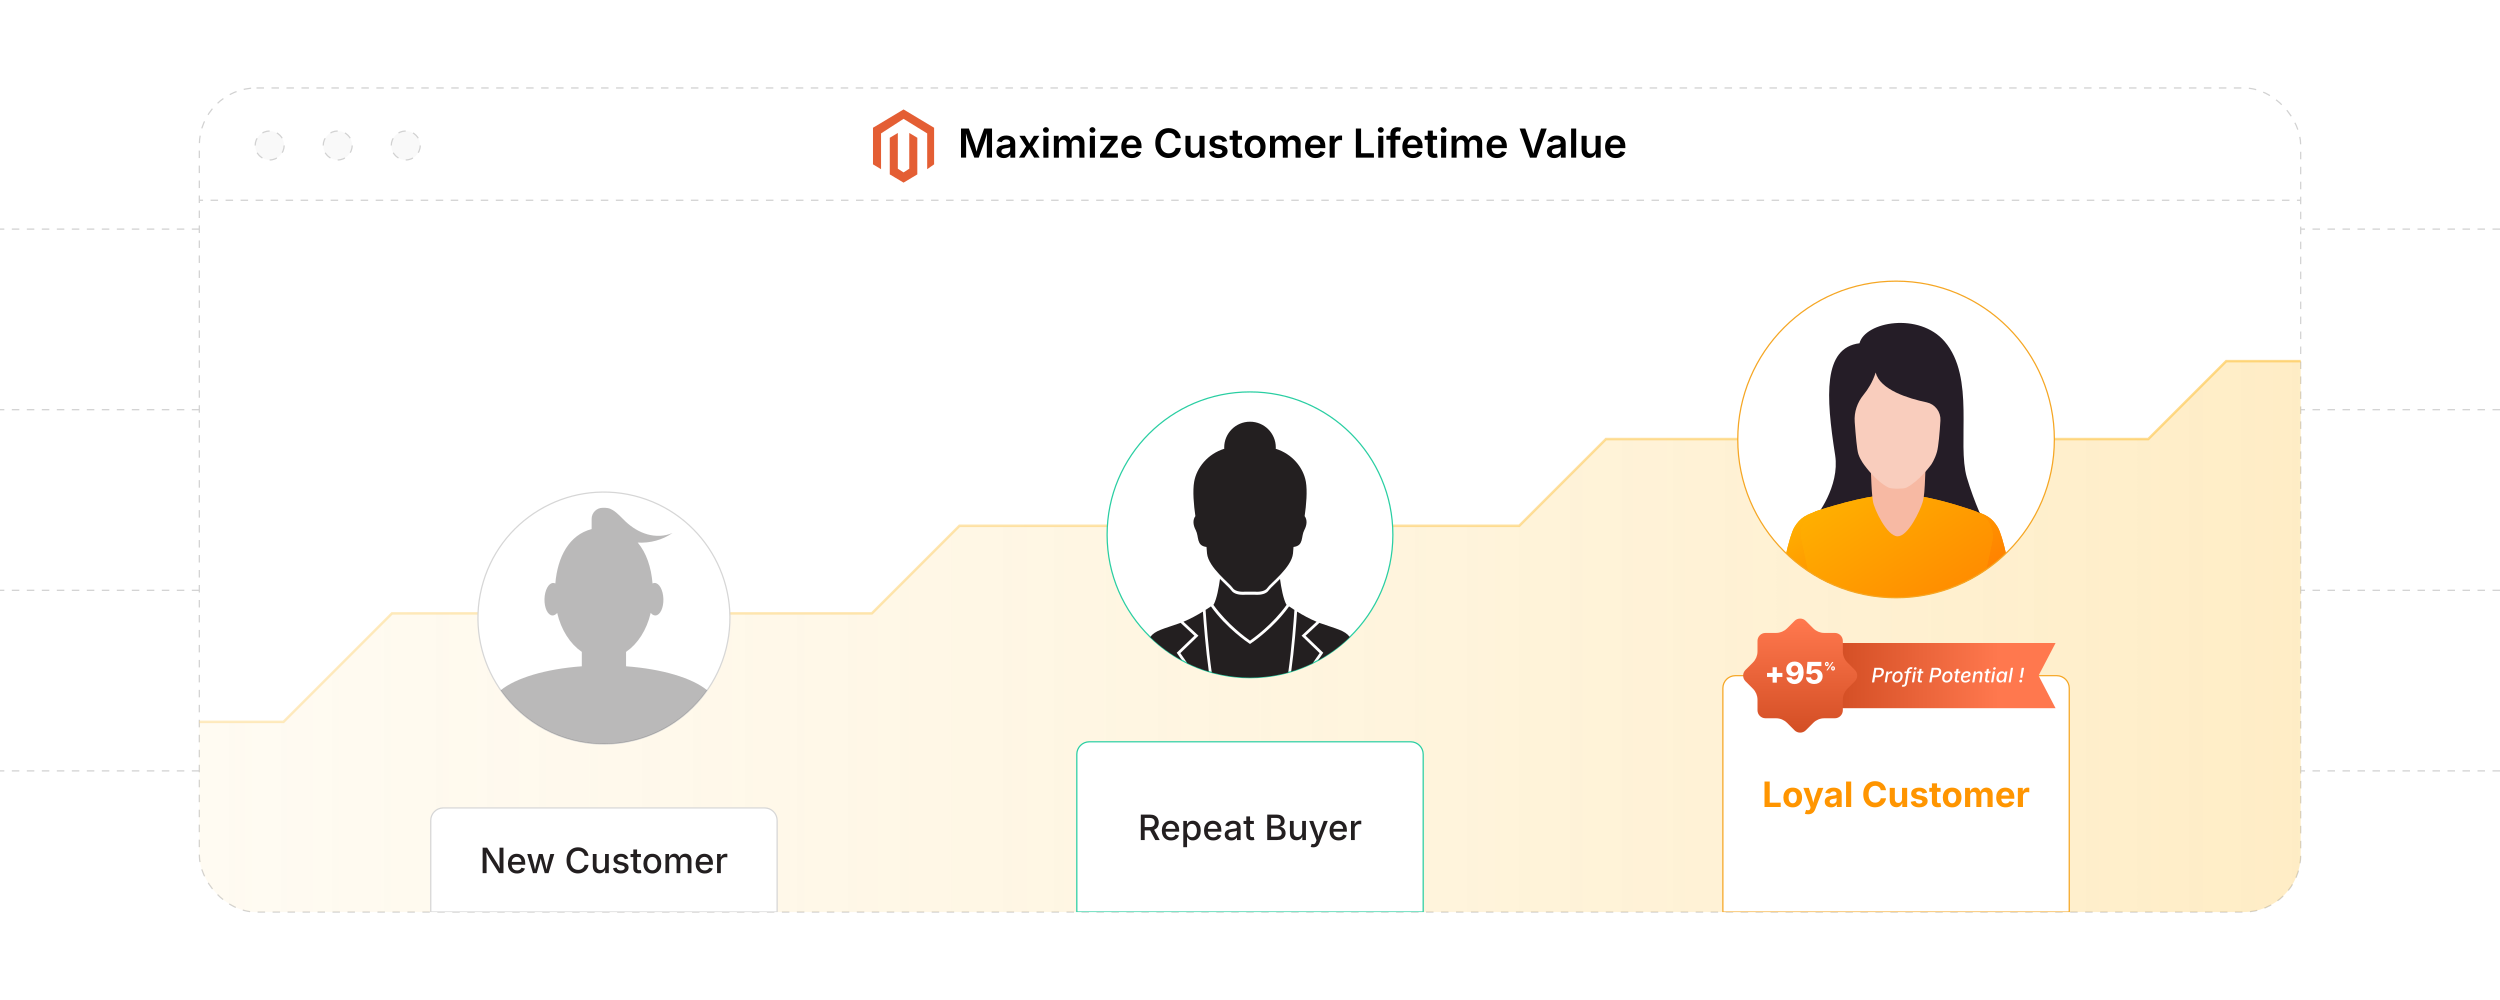 <?xml version="1.0" encoding="UTF-8"?><svg id="Layer_1" xmlns="http://www.w3.org/2000/svg" xmlns:xlink="http://www.w3.org/1999/xlink" viewBox="0 0 1000 400"><defs><clipPath id="clippath"><rect x="79.728" y="35.178" width="840.544" height="329.644" rx="22.873" ry="22.873" fill="none" stroke-width="0"/></clipPath><linearGradient id="linear-gradient" x1="51.692" y1="272.228" x2="936.341" y2="272.228" gradientUnits="userSpaceOnUse"><stop offset="0" stop-color="#fedd96" stop-opacity=".2"/><stop offset=".999" stop-color="#febd2e" stop-opacity=".5"/></linearGradient><linearGradient id="linear-gradient-2" x1="51.192" y1="272.228" x2="936.841" y2="272.228" gradientUnits="userSpaceOnUse"><stop offset="0" stop-color="#fedd96"/><stop offset=".999" stop-color="#febd2e"/></linearGradient><filter id="drop-shadow-1" filterUnits="userSpaceOnUse"><feOffset dx="0" dy="5"/><feGaussianBlur result="blur" stdDeviation="4"/><feFlood flood-color="#333" flood-opacity=".09"/><feComposite in2="blur" operator="in"/><feComposite in="SourceGraphic"/></filter><filter id="drop-shadow-2" filterUnits="userSpaceOnUse"><feOffset dx="0" dy="5"/><feGaussianBlur result="blur-2" stdDeviation="4"/><feFlood flood-color="#333" flood-opacity=".09"/><feComposite in2="blur-2" operator="in"/><feComposite in="SourceGraphic"/></filter><filter id="outer-glow-3" filterUnits="userSpaceOnUse"><feOffset dx="0" dy="0"/><feGaussianBlur result="blur-3" stdDeviation="23"/><feFlood flood-color="#f5a623" flood-opacity=".38"/><feComposite in2="blur-3" operator="in"/><feComposite in="SourceGraphic"/></filter><clipPath id="clippath-1"><circle cx="758.425" cy="175.776" r="63.318" fill="#fff" stroke="#f5a623" stroke-miterlimit="10" stroke-width=".5"/></clipPath><linearGradient id="Degradado_sin_nombre_14" x1="817.229" y1="274.978" x2="750.514" y2="168.468" gradientUnits="userSpaceOnUse"><stop offset=".041" stop-color="#ff5700"/><stop offset="1" stop-color="#ffc600"/></linearGradient><linearGradient id="Degradado_sin_nombre_14-2" x1="817.229" x2="750.514" y2="168.468" xlink:href="#Degradado_sin_nombre_14"/><linearGradient id="Degradado_sin_nombre_14-3" x1="747.528" y1="290.628" x2="691.181" y2="200.669" xlink:href="#Degradado_sin_nombre_14"/><linearGradient id="Degradado_sin_nombre_14-4" x1="747.528" y1="290.628" x2="691.181" y2="200.669" xlink:href="#Degradado_sin_nombre_14"/><linearGradient id="Degradado_sin_nombre_14-5" x1="811.549" y1="334.819" x2="707.774" y2="169.142" xlink:href="#Degradado_sin_nombre_14"/><linearGradient id="Degradado_sin_nombre_14-6" x1="811.549" y1="334.819" x2="707.774" y2="169.142" xlink:href="#Degradado_sin_nombre_14"/><linearGradient id="linear-gradient-3" x1="718.102" y1="270.24" x2="799.679" y2="270.24" gradientUnits="userSpaceOnUse"><stop offset=".218" stop-color="#d44f25"/><stop offset=".999" stop-color="#ff784e"/></linearGradient><linearGradient id="linear-gradient-4" x1="720.065" y1="292.17" x2="720.065" y2="248.075" gradientUnits="userSpaceOnUse"><stop offset="0" stop-color="#d44f25"/><stop offset=".999" stop-color="#ff784e"/></linearGradient></defs><line x1="79.728" y1="91.645" y2="91.645" fill="none" stroke="#d1d1d1" stroke-dasharray="0 0 3 3" stroke-miterlimit="10" stroke-width=".5"/><line x1="79.728" y1="163.882" y2="163.882" fill="none" stroke="#d1d1d1" stroke-dasharray="0 0 3 3" stroke-miterlimit="10" stroke-width=".5"/><line x1="79.728" y1="236.118" y2="236.118" fill="none" stroke="#d1d1d1" stroke-dasharray="0 0 3 3" stroke-miterlimit="10" stroke-width=".5"/><line x1="79.728" y1="308.355" y2="308.355" fill="none" stroke="#d1d1d1" stroke-dasharray="0 0 3 3" stroke-miterlimit="10" stroke-width=".5"/><line x1="1000" y1="91.645" x2="920.272" y2="91.645" fill="none" stroke="#d1d1d1" stroke-dasharray="0 0 3 3" stroke-miterlimit="10" stroke-width=".5"/><line x1="1000" y1="163.882" x2="920.272" y2="163.882" fill="none" stroke="#d1d1d1" stroke-dasharray="0 0 3 3" stroke-miterlimit="10" stroke-width=".5"/><line x1="1000" y1="236.118" x2="920.272" y2="236.118" fill="none" stroke="#d1d1d1" stroke-dasharray="0 0 3 3" stroke-miterlimit="10" stroke-width=".5"/><line x1="1000" y1="308.355" x2="920.272" y2="308.355" fill="none" stroke="#d1d1d1" stroke-dasharray="0 0 3 3" stroke-miterlimit="10" stroke-width=".5"/><rect x="79.728" y="35.178" width="840.544" height="329.644" rx="22.873" ry="22.873" fill="#fff" stroke-width="0"/><rect x="79.728" y="35.178" width="840.544" height="329.644" rx="22.873" ry="22.873" fill="none" stroke="#d1d1d1" stroke-dasharray="0 0 2.996 2.996" stroke-miterlimit="10" stroke-width=".5"/><line x1="79.728" y1="80.103" x2="81.228" y2="80.103" fill="none" stroke="#d1d1d1" stroke-miterlimit="10" stroke-width=".5"/><line x1="84.23" y1="80.103" x2="917.271" y2="80.103" fill="none" stroke="#d1d1d1" stroke-dasharray="0 0 3.002 3.002" stroke-miterlimit="10" stroke-width=".5"/><line x1="918.772" y1="80.103" x2="920.272" y2="80.103" fill="none" stroke="#d1d1d1" stroke-miterlimit="10" stroke-width=".5"/><circle cx="107.862" cy="58.193" r="5.788" fill="#f9f9f9" stroke-width="0"/><circle cx="107.862" cy="58.193" r="5.788" fill="none" stroke="#d1d1d1" stroke-dasharray="0 0 3.026 3.026" stroke-miterlimit="10" stroke-width=".5"/><circle cx="135.078" cy="58.193" r="5.788" fill="#f9f9f9" stroke-width="0"/><circle cx="135.078" cy="58.193" r="5.788" fill="none" stroke="#d1d1d1" stroke-dasharray="0 0 3.026 3.026" stroke-miterlimit="10" stroke-width=".5"/><circle cx="162.294" cy="58.193" r="5.788" fill="#f9f9f9" stroke-width="0"/><circle cx="162.294" cy="58.193" r="5.788" fill="none" stroke="#d1d1d1" stroke-dasharray="0 0 3.026 3.026" stroke-miterlimit="10" stroke-width=".5"/><g clip-path="url(#clippath)"><polyline points="51.692 400 51.692 288.748 113.381 288.748 156.776 245.353 348.737 245.353 383.765 210.324 607.679 210.324 642.377 175.626 859.303 175.626 890.473 144.456 936.341 144.456 936.341 400 51.692 400" fill="url(#linear-gradient)" opacity=".56" stroke="url(#linear-gradient-2)" stroke-miterlimit="10"/><path d="M305.85,323.172h-128.548c-2.761,0-5,2.239-5,5v36.65h138.548v-36.65c0-2.761-2.239-5-5-5Z" fill="#fff" stroke="#d6d6d6" stroke-miterlimit="10" stroke-width=".5"/><path d="M193.051,349.246v-10.186h1.798l3.835,6.063c.127.2.271.439.431.718s.328.592.506.939c.178.35.353.729.526,1.139h-.191c-.041-.388-.072-.771-.092-1.152-.021-.38-.035-.736-.044-1.069s-.014-.613-.014-.841v-5.797h1.579v10.186h-1.805l-3.438-5.421c-.182-.296-.361-.595-.537-.896s-.369-.648-.581-1.043c-.212-.394-.471-.873-.776-1.438h.246c.023.501.045.97.068,1.405.023.435.04.82.051,1.154.011.336.017.604.017.804v5.435h-1.579Z" fill="#231f20" stroke-width="0"/><path d="M206.818,349.403c-.752,0-1.401-.162-1.948-.485s-.967-.779-1.261-1.367-.441-1.278-.441-2.071c0-.784.145-1.475.434-2.071s.698-1.062,1.227-1.398c.529-.334,1.148-.502,1.859-.502.438,0,.859.072,1.265.215.406.145.77.368,1.094.674s.58.701.769,1.186c.189.486.284,1.075.284,1.768v.533h-6.091v-1.121h5.318l-.704.369c0-.47-.073-.883-.219-1.24-.146-.358-.361-.638-.646-.838s-.642-.301-1.07-.301c-.424,0-.786.103-1.087.308s-.53.476-.687.81c-.157.336-.236.701-.236,1.098v.766c0,.524.09.967.27,1.33.18.361.432.635.755.82.324.184.7.276,1.128.276.283,0,.538-.04.766-.12.228-.079.425-.2.591-.361.167-.162.293-.361.379-.599l1.415.335c-.123.392-.329.738-.619,1.039s-.649.534-1.08.701c-.431.166-.919.249-1.466.249Z" fill="#231f20" stroke-width="0"/><path d="M213.189,349.246l-2.297-7.643h1.586l.841,3.165c.123.474.255,1.001.396,1.583.141.58.278,1.235.41,1.965h-.219c.132-.702.269-1.345.41-1.928s.276-1.123.403-1.62l.841-3.165h1.504l.827,3.165c.127.483.261,1.017.4,1.6s.274,1.232.407,1.948h-.226c.137-.706.273-1.352.41-1.935s.269-1.121.396-1.613l.841-3.165h1.6l-2.304,7.643h-1.511l-.943-3.288c-.096-.333-.189-.681-.28-1.042-.091-.363-.18-.733-.267-1.111s-.175-.754-.267-1.128h.308c-.086.369-.174.744-.263,1.124-.089.381-.179.755-.27,1.121-.091.367-.185.713-.28,1.036l-.943,3.288h-1.511Z" fill="#231f20" stroke-width="0"/><path d="M231.202,349.383c-.879,0-1.666-.209-2.358-.625-.693-.418-1.237-1.017-1.634-1.799-.396-.781-.595-1.714-.595-2.799,0-1.089.198-2.024.595-2.807.396-.781.941-1.382,1.634-1.801s1.479-.629,2.358-.629c.538,0,1.042.077,1.514.232s.893.381,1.265.677.679.656.923,1.08.409.904.496,1.442h-1.565c-.064-.323-.177-.609-.338-.857-.162-.249-.359-.46-.591-.633s-.492-.303-.779-.39-.59-.13-.909-.13c-.583,0-1.106.146-1.569.441-.462.293-.826.725-1.09,1.291-.264.568-.396,1.262-.396,2.082s.134,1.514.403,2.082c.269.566.633.995,1.094,1.285.46.289.98.434,1.559.434.319,0,.621-.045.906-.133.285-.09.544-.219.779-.391.235-.17.433-.381.595-.632s.274-.535.338-.854h1.572c-.078.501-.235.961-.472,1.377-.237.418-.54.781-.909,1.091s-.792.548-1.268.714c-.476.167-.995.25-1.555.25Z" fill="#231f20" stroke-width="0"/><path d="M239.727,349.342c-.52,0-.975-.109-1.367-.328s-.696-.542-.913-.971-.325-.957-.325-1.586v-4.854h1.504v4.669c0,.552.145.982.434,1.292s.683.465,1.179.465c.342,0,.646-.074.913-.223.267-.147.478-.364.632-.648.155-.285.232-.628.232-1.029v-4.525h1.504v7.643h-1.436l-.007-1.873h.144c-.223.692-.549,1.194-.978,1.504s-.934.465-1.518.465Z" fill="#231f20" stroke-width="0"/><path d="M248.285,349.403c-.551,0-1.042-.08-1.473-.239s-.784-.396-1.06-.707c-.276-.312-.459-.694-.55-1.146l1.415-.294c.105.396.301.69.588.882s.652.287,1.094.287c.483,0,.868-.102,1.155-.304.287-.203.431-.446.431-.729,0-.246-.088-.449-.263-.608s-.445-.278-.81-.355l-1.285-.294c-.711-.159-1.24-.415-1.586-.766s-.52-.8-.52-1.347c0-.456.127-.854.383-1.196s.604-.607,1.046-.797c.442-.188.953-.283,1.531-.283.551,0,1.023.08,1.415.239s.71.383.954.67.418.62.523.998l-1.347.294c-.096-.269-.262-.505-.499-.707-.237-.203-.581-.305-1.032-.305-.415,0-.761.094-1.039.28s-.417.424-.417.711c0,.255.092.462.277.618.185.158.486.284.906.38l1.23.273c.707.159,1.23.41,1.572.752s.513.779.513,1.312c0,.465-.133.876-.4,1.233-.267.358-.636.639-1.107.842-.472.202-1.02.304-1.644.304Z" fill="#231f20" stroke-width="0"/><path d="M256.352,341.603v1.224h-4.143v-1.224h4.143ZM253.323,339.785h1.504v7.396c0,.306.065.529.195.674.13.143.343.215.639.215.078,0,.18-.009.308-.027s.237-.036.328-.055l.267,1.203c-.16.055-.331.095-.513.119-.182.025-.362.038-.54.038-.693,0-1.23-.179-1.613-.536-.383-.358-.574-.86-.574-1.508v-7.52Z" fill="#231f20" stroke-width="0"/><path d="M260.925,349.403c-.715,0-1.341-.164-1.876-.492s-.951-.788-1.248-1.381-.444-1.28-.444-2.064c0-.793.148-1.487.444-2.081.296-.596.712-1.057,1.248-1.385s1.161-.492,1.876-.492c.72,0,1.348.164,1.883.492s.951.789,1.248,1.385c.296.594.444,1.288.444,2.081,0,.784-.148,1.472-.444,2.064s-.712,1.053-1.248,1.381-1.163.492-1.883.492ZM260.925,348.132c.465,0,.849-.122,1.152-.366.303-.243.529-.566.677-.971.148-.402.222-.846.222-1.329,0-.487-.074-.936-.222-1.343-.148-.408-.374-.734-.677-.979-.303-.243-.687-.365-1.152-.365-.46,0-.841.122-1.142.365-.301.244-.525.569-.673.975s-.222.854-.222,1.347c0,.483.074.927.222,1.329.148.404.373.728.673.971.301.244.681.366,1.142.366Z" fill="#231f20" stroke-width="0"/><path d="M266.168,349.246v-7.643h1.429l.041,1.771h-.116c.109-.433.278-.788.506-1.066s.495-.486.8-.626c.305-.139.625-.208.957-.208.556,0,1.005.172,1.347.517.342.344.572.823.69,1.438h-.191c.1-.419.273-.774.52-1.066s.543-.513.892-.663.721-.226,1.118-.226c.451,0,.86.098,1.227.294s.657.487.872.875.321.87.321,1.449v5.154h-1.504v-5.004c0-.511-.143-.88-.427-1.107s-.621-.342-1.008-.342c-.314,0-.585.066-.813.198s-.403.315-.526.55c-.123.235-.185.505-.185.811v4.895h-1.483v-5.1c0-.41-.131-.738-.393-.984s-.596-.369-1.001-.369c-.278,0-.537.064-.776.195-.239.129-.431.32-.574.574-.144.252-.215.563-.215.933v4.751h-1.504Z" fill="#231f20" stroke-width="0"/><path d="M281.897,349.403c-.752,0-1.401-.162-1.948-.485s-.967-.779-1.261-1.367-.441-1.278-.441-2.071c0-.784.145-1.475.434-2.071s.698-1.062,1.227-1.398c.529-.334,1.148-.502,1.859-.502.438,0,.859.072,1.265.215.406.145.77.368,1.094.674s.58.701.769,1.186c.189.486.284,1.075.284,1.768v.533h-6.091v-1.121h5.318l-.704.369c0-.47-.073-.883-.219-1.24-.146-.358-.361-.638-.646-.838s-.642-.301-1.07-.301c-.424,0-.786.103-1.087.308s-.53.476-.687.81c-.157.336-.236.701-.236,1.098v.766c0,.524.09.967.27,1.33.18.361.432.635.755.82.324.184.7.276,1.128.276.283,0,.538-.04.766-.12.228-.079.425-.2.591-.361.167-.162.293-.361.379-.599l1.415.335c-.123.392-.329.738-.619,1.039s-.649.534-1.08.701c-.431.166-.919.249-1.466.249Z" fill="#231f20" stroke-width="0"/><path d="M286.826,349.246v-7.643h1.456v1.23h.082c.141-.419.387-.747.738-.984s.75-.355,1.196-.355c.096,0,.205.004.328.01.123.008.226.018.308.031v1.436c-.055-.019-.16-.036-.314-.055s-.312-.027-.472-.027c-.346,0-.659.073-.937.219s-.495.348-.649.605c-.155.257-.232.555-.232.892v4.642h-1.504Z" fill="#231f20" stroke-width="0"/><g filter="url(#drop-shadow-1)"><circle cx="241.575" cy="242.223" r="50.386" transform="translate(-51.529 418.633) rotate(-76.119)" fill="#fff" stroke="#d6d6d6" stroke-miterlimit="10" stroke-width=".5"/><path d="M250.426,261.514v-5.763c4.674-3.178,8.272-8.788,9.86-15.593.551.668,1.2,1.05,1.887,1.031,1.858-.051,3.284-3.005,3.184-6.597-.1-3.592-1.686-6.462-3.544-6.411-.277.008-.542.087-.795.215-.544-6.556-2.491-12.321-5.924-16.356,4.917.266,9.931-1.042,13.958-3.885-3.135,1.414-6.781,1.506-10.093.578-3.311-.928-6.3-2.829-8.801-5.189-1.645-1.552-3.119-3.325-5.044-4.51-.651-.401-1.373-.722-2.124-.818-.291-.061-.591-.093-.9-.093h-1.028c-2.425,0-4.409,1.984-4.409,4.409v4.1c-8.902,2.296-13.622,10.953-14.519,21.766-.254-.129-.519-.208-.795-.215-1.858-.051-3.445,2.819-3.544,6.411-.1,3.592,1.326,6.546,3.183,6.597.687.019,1.336-.363,1.888-1.031,1.588,6.806,5.186,12.415,9.86,15.593v5.763c-14.506,1.067-26.513,4.707-32.432,9.583,9.112,13.003,24.199,21.512,41.282,21.512,17.083,0,32.17-8.509,41.282-21.512-5.918-4.877-17.925-8.516-32.431-9.583Z" fill="#231f20" opacity=".31" stroke-width="0"/></g><path d="M564.274,296.72h-128.548c-2.761,0-5,2.239-5,5v63.102h138.548v-63.102c0-2.761-2.239-5-5-5Z" fill="#fff" stroke="#29cea2" stroke-miterlimit="10" stroke-width=".5"/><path d="M456.325,336.02v-10.186h3.65c.783,0,1.438.136,1.962.406.523.271.916.648,1.176,1.132s.39,1.037.39,1.661c0,.629-.131,1.18-.394,1.65-.262.473-.655.838-1.179,1.098-.524.26-1.181.39-1.969.39h-2.741v-1.333h2.591c.501,0,.905-.072,1.213-.215.308-.145.534-.351.681-.619.146-.269.219-.593.219-.971,0-.383-.073-.713-.219-.991-.146-.278-.374-.493-.684-.646-.311-.153-.718-.229-1.224-.229h-1.914v8.853h-1.559ZM462.115,336.02l-2.468-4.601h1.729l2.509,4.601h-1.771Z" fill="#231f20" stroke-width="0"/><path d="M468.384,336.178c-.752,0-1.401-.162-1.948-.485s-.968-.779-1.262-1.367-.44-1.278-.44-2.071c0-.784.145-1.475.434-2.071.29-.597.698-1.062,1.228-1.398.528-.334,1.148-.502,1.859-.502.438,0,.858.072,1.265.215.405.145.77.368,1.094.674.323.306.58.701.769,1.186.189.486.284,1.075.284,1.768v.533h-6.091v-1.121h5.318l-.704.369c0-.47-.073-.883-.219-1.24-.146-.358-.361-.638-.646-.838-.284-.2-.642-.301-1.069-.301-.424,0-.786.103-1.087.308s-.53.476-.688.81c-.157.336-.235.701-.235,1.098v.766c0,.524.09.967.27,1.33.181.361.432.635.756.82.323.184.699.276,1.128.276.282,0,.537-.04.766-.12.228-.079.425-.2.591-.361.167-.162.293-.361.38-.599l1.415.335c-.123.392-.329.738-.619,1.039-.289.301-.649.534-1.08.701-.431.166-.919.249-1.466.249Z" fill="#231f20" stroke-width="0"/><path d="M473.312,338.878v-10.5h1.463v1.244h.123c.091-.159.218-.344.379-.554.162-.21.388-.394.677-.55.29-.158.674-.236,1.152-.236.61,0,1.156.155,1.637.465.481.31.86.759,1.139,1.347.277.588.417,1.297.417,2.126,0,.82-.137,1.525-.41,2.115-.273.591-.65,1.044-1.132,1.361-.48.316-1.031.475-1.65.475-.461,0-.838-.078-1.132-.236-.294-.156-.523-.34-.69-.55-.166-.21-.295-.396-.386-.561h-.082v4.054h-1.504ZM476.771,334.892c.438,0,.804-.118,1.101-.355.296-.237.519-.559.666-.964.148-.405.223-.861.223-1.367,0-.501-.074-.951-.223-1.35-.147-.399-.369-.715-.663-.947s-.662-.349-1.104-.349c-.429,0-.791.11-1.087.331-.297.222-.52.529-.67.924-.15.394-.226.857-.226,1.391,0,.528.076.994.229,1.398.153.402.377.719.674.946.296.228.656.342,1.08.342Z" fill="#231f20" stroke-width="0"/><path d="M485.262,336.178c-.752,0-1.401-.162-1.948-.485s-.968-.779-1.262-1.367-.44-1.278-.44-2.071c0-.784.145-1.475.434-2.071.29-.597.698-1.062,1.228-1.398.528-.334,1.148-.502,1.859-.502.438,0,.858.072,1.265.215.405.145.77.368,1.094.674.323.306.58.701.769,1.186.189.486.284,1.075.284,1.768v.533h-6.091v-1.121h5.318l-.704.369c0-.47-.073-.883-.219-1.24-.146-.358-.361-.638-.646-.838-.284-.2-.642-.301-1.069-.301-.424,0-.786.103-1.087.308s-.53.476-.688.81c-.157.336-.235.701-.235,1.098v.766c0,.524.09.967.27,1.33.181.361.432.635.756.82.323.184.699.276,1.128.276.282,0,.537-.04.766-.12.228-.079.425-.2.591-.361.167-.162.293-.361.38-.599l1.415.335c-.123.392-.329.738-.619,1.039-.289.301-.649.534-1.08.701-.431.166-.919.249-1.466.249Z" fill="#231f20" stroke-width="0"/><path d="M492.467,336.191c-.483,0-.921-.09-1.312-.271-.393-.18-.702-.442-.93-.789-.229-.347-.342-.771-.342-1.271,0-.433.083-.788.249-1.066.167-.278.393-.499.677-.663.285-.164.602-.287.95-.369s.703-.144,1.063-.185c.451-.055.817-.1,1.101-.133.282-.035.491-.092.625-.172.135-.079.202-.208.202-.386v-.041c0-.287-.055-.528-.164-.725s-.272-.348-.489-.454c-.216-.107-.486-.161-.81-.161-.333,0-.619.052-.858.153-.239.104-.433.234-.581.394-.147.159-.259.326-.331.499l-1.415-.369c.173-.456.421-.822.745-1.101.323-.278.694-.48,1.114-.608.419-.128.852-.191,1.299-.191.31,0,.638.036.984.109.346.073.672.205.978.396.305.191.554.46.745.807s.287.798.287,1.354v5.072h-1.456v-1.046h-.075c-.101.196-.249.388-.444.574-.196.187-.443.341-.742.462-.298.12-.655.181-1.069.181ZM492.802,334.981c.41,0,.761-.08,1.053-.239.291-.159.515-.371.67-.636.154-.265.232-.545.232-.841v-.978c-.055.055-.158.104-.312.146-.152.044-.327.082-.522.117-.196.033-.386.062-.567.085-.183.022-.333.041-.451.055-.283.036-.541.098-.776.185-.234.087-.421.21-.561.369-.139.159-.208.371-.208.636,0,.241.062.444.188.608.126.164.295.287.51.369.214.082.462.123.745.123Z" fill="#231f20" stroke-width="0"/><path d="M501.545,328.378v1.224h-4.143v-1.224h4.143ZM498.517,326.559h1.504v7.396c0,.306.064.529.194.674.13.143.343.215.64.215.077,0,.18-.009.308-.027.127-.019.236-.036.328-.055l.267,1.203c-.16.055-.331.095-.513.119-.183.025-.362.038-.54.038-.693,0-1.23-.179-1.613-.536-.383-.358-.574-.86-.574-1.508v-7.52Z" fill="#231f20" stroke-width="0"/><path d="M506.891,336.02v-10.186h3.753c.725,0,1.323.118,1.798.355.474.237.827.557,1.06.961.232.402.349.855.349,1.356,0,.424-.078.78-.232,1.069-.155.29-.363.522-.626.697-.262.176-.55.305-.864.387v.103c.342.014.674.122.998.325.323.202.591.487.803.854.212.367.318.812.318,1.337,0,.515-.122.979-.366,1.395-.243.415-.618.743-1.124.984s-1.155.362-1.948.362h-3.917ZM508.449,330.244h2.044c.342,0,.651-.066.93-.198.277-.132.496-.319.656-.561.159-.241.239-.524.239-.848,0-.419-.146-.77-.438-1.049-.292-.281-.741-.421-1.347-.421h-2.085v3.076ZM508.449,334.681h2.201c.729,0,1.253-.142,1.572-.424.318-.282.479-.634.479-1.053,0-.328-.081-.624-.243-.889-.161-.265-.391-.475-.687-.633-.297-.156-.649-.235-1.06-.235h-2.263v3.233Z" fill="#231f20" stroke-width="0"/><path d="M518.573,336.116c-.52,0-.976-.109-1.367-.328-.393-.219-.696-.542-.913-.971-.216-.429-.324-.957-.324-1.586v-4.854h1.504v4.669c0,.552.145.982.434,1.292.29.31.683.465,1.18.465.342,0,.646-.074.912-.223.267-.147.478-.364.633-.648.154-.285.232-.628.232-1.029v-4.525h1.504v7.643h-1.436l-.007-1.873h.144c-.224.692-.55,1.194-.978,1.504-.429.31-.935.465-1.518.465Z" fill="#231f20" stroke-width="0"/><path d="M524.288,338.768l.369-1.224.171.041c.26.068.493.087.7.055.208-.032.388-.129.54-.29.153-.162.274-.407.366-.735l.164-.561-2.905-7.677h1.627l1.511,4.341c.168.483.309.964.42,1.442.112.479.233.955.366,1.429h-.465c.132-.474.259-.951.379-1.433.121-.48.266-.96.435-1.438l1.538-4.341h1.613l-3.322,8.702c-.155.41-.346.752-.571,1.025s-.493.479-.803.618c-.311.14-.67.209-1.08.209-.237,0-.449-.018-.636-.051-.188-.035-.326-.072-.417-.113Z" fill="#231f20" stroke-width="0"/><path d="M535.472,336.178c-.752,0-1.401-.162-1.948-.485s-.968-.779-1.262-1.367-.44-1.278-.44-2.071c0-.784.145-1.475.434-2.071.29-.597.698-1.062,1.228-1.398.528-.334,1.148-.502,1.859-.502.438,0,.858.072,1.265.215.405.145.77.368,1.094.674.323.306.58.701.769,1.186.189.486.284,1.075.284,1.768v.533h-6.091v-1.121h5.318l-.704.369c0-.47-.073-.883-.219-1.24-.146-.358-.361-.638-.646-.838-.284-.2-.642-.301-1.069-.301-.424,0-.786.103-1.087.308s-.53.476-.688.81c-.157.336-.235.701-.235,1.098v.766c0,.524.09.967.27,1.33.181.361.432.635.756.82.323.184.699.276,1.128.276.282,0,.537-.04.766-.12.228-.079.425-.2.591-.361.167-.162.293-.361.38-.599l1.415.335c-.123.392-.329.738-.619,1.039-.289.301-.649.534-1.08.701-.431.166-.919.249-1.466.249Z" fill="#231f20" stroke-width="0"/><path d="M540.4,336.02v-7.643h1.456v1.23h.082c.141-.419.387-.747.738-.984.351-.237.749-.355,1.196-.355.096,0,.205.004.328.01.123.008.226.018.308.031v1.436c-.055-.019-.16-.036-.314-.055-.155-.019-.312-.027-.472-.027-.347,0-.659.073-.937.219-.278.146-.495.348-.649.605-.155.257-.232.555-.232.892v4.642h-1.504Z" fill="#231f20" stroke-width="0"/><g filter="url(#drop-shadow-2)"><path d="M557.149,208.916c0,16.029-6.597,30.527-17.231,40.904-.147.156-.303.303-.459.45-3.67,3.496-7.799,6.514-12.295,8.937-.688.385-1.386.743-2.092,1.074-2.753,1.349-5.624,2.477-8.606,3.377-.385.119-.771.229-1.165.33-.248.073-.505.147-.762.211h-.009c-1.092.294-2.22.551-3.349.771-.844.174-1.688.321-2.542.45-.835.119-1.67.229-2.523.321-2.009.22-4.046.33-6.111.33-2.074,0-4.12-.11-6.129-.33-.844-.092-1.679-.202-2.514-.321-.853-.128-1.698-.275-2.542-.45h-.009c-1.129-.22-2.239-.477-3.34-.762-.257-.064-.514-.138-.762-.211-.395-.101-.78-.22-1.174-.339-2.973-.89-5.854-2.028-8.607-3.377-.707-.34-1.404-.697-2.092-1.083h-.009c-4.496-2.422-8.625-5.432-12.286-8.928-.156-.147-.312-.294-.459-.45-10.625-10.377-17.231-24.875-17.231-40.904,0-31.563,25.581-57.145,57.154-57.145,31.554,0,57.145,25.581,57.145,57.145Z" fill="#fff" stroke="#29cea2" stroke-miterlimit="10" stroke-width=".5"/><path d="M522.339,187.68c-.999-5.66-5.455-11.124-12.042-13.167.008-.17.026-.337.026-.509,0-5.701-4.621-10.322-10.322-10.322-5.701,0-10.322,4.621-10.322,10.322,0,.17.017.335.025.503-6.586,2.044-11.04,7.513-12.038,13.173-.649,3.678-.175,9.243.485,13.768-1.056,1.391-1.004,3.445.12,5.554,1.426,2.673.119,6.282,4.333,6.784.063,1.004.131,1.894.206,2.608.593,5.666,9.091,11.948,10.277,13.796,1.186,1.848,4.842,1.478,4.842,1.478h4.15s3.656.37,4.842-1.478c1.186-1.848,9.684-8.13,10.277-13.796.075-.714.143-1.604.206-2.608,4.214-.502,2.907-4.111,4.333-6.784,1.125-2.109,1.177-4.163.121-5.554.66-4.524,1.133-10.09.484-13.768Z" fill="#231f20" stroke-width="0"/><path d="M500.002,251.259c1.605-1.12,9.151-6.612,14.669-14.36-.097-.069-.165-.118-.165-.118-1.207-2.317-2.009-6.623-2.501-10.208-.802.819-1.592,1.581-2.298,2.261-1.015.977-1.892,1.821-2.166,2.249-1.032,1.608-3.395,1.848-4.711,1.848-.393,0-.682-.021-.786-.03h-4.083c-.103.009-.393.03-.786.03-1.317,0-3.679-.24-4.711-1.848-.275-.428-1.151-1.272-2.166-2.249-.706-.68-1.496-1.442-2.298-2.261-.492,3.585-1.295,7.892-2.501,10.208,0,0-.068.049-.165.118,5.518,7.749,13.064,13.24,14.669,14.361Z" fill="#231f20" stroke-width="0"/><path d="M539.918,249.82c-.147.156-.303.303-.459.45-3.67,3.496-7.799,6.514-12.295,8.937l2.138-3.101-7.065-6.817,5.524-5.147c.11.037.22.083.33.119,6.46,2.312,9.882,2.872,11.818,5.551,0,0,0,.009.009.009Z" fill="#231f20" stroke-width="0"/><path d="M483.535,263.657c-2.973-.89-5.854-2.028-8.607-3.377l-2.78-4.028,7.23-6.973-5.992-5.588c2.789-1.156,5.579-2.707,7.781-4.056.303,4.45,1.101,15.039,2.367,24.021Z" fill="#231f20" stroke-width="0"/><path d="M527.852,256.252l-2.78,4.028c-2.753,1.349-5.624,2.477-8.606,3.377,1.275-8.983,2.065-19.571,2.367-24.021,2.202,1.349,5.001,2.9,7.781,4.056l-5.982,5.588,7.221,6.973Z" fill="#231f20" stroke-width="0"/><path d="M470.698,256.106l2.129,3.092c-4.496-2.422-8.625-5.432-12.286-8.928-.156-.147-.312-.294-.459-.45.009,0,.009-.009.009-.009,1.936-2.679,5.358-3.239,11.827-5.551.11-.037.22-.083.33-.119l5.514,5.147-7.065,6.817Z" fill="#231f20" stroke-width="0"/><path d="M517.768,238.966c-.275,4.083-1.092,15.543-2.468,25.021-.248.073-.505.147-.762.211h-.009c-1.092.294-2.22.551-3.349.771-.844.174-1.688.321-2.542.45-.835.119-1.67.229-2.523.321-2.009.22-4.046.33-6.111.33-2.074,0-4.12-.11-6.129-.33-.844-.092-1.679-.202-2.514-.321-.853-.128-1.698-.275-2.542-.45h-.009c-1.129-.22-2.239-.477-3.34-.762-.257-.064-.514-.138-.762-.211-1.376-9.478-2.202-20.947-2.468-25.031.862-.541,1.587-1.028,2.138-1.404,6.148,8.671,14.754,14.461,15.314,14.828l.312.211.303-.211c.56-.367,9.166-6.157,15.323-14.828.541.376,1.275.862,2.138,1.404Z" fill="#231f20" stroke-width="0"/></g><path d="M822.699,270.268h-128.548c-2.761,0-5,2.239-5,5v89.554h138.548v-89.554c0-2.761-2.239-5-5-5Z" fill="#fff" stroke="#f5a623" stroke-miterlimit="10" stroke-width=".5"/><path d="M705.805,322.794v-10.186h2.085v8.456h4.396v1.729h-6.48Z" fill="#ff9500" stroke-width="0"/><path d="M717.091,322.944c-.766,0-1.429-.165-1.989-.496-.561-.33-.992-.79-1.296-1.381-.303-.59-.454-1.276-.454-2.061,0-.793.151-1.484.454-2.074.304-.591.735-1.051,1.296-1.381.561-.331,1.224-.496,1.989-.496.77,0,1.435.165,1.992.496.559.33.989.79,1.292,1.381.304.59.455,1.281.455,2.074,0,.784-.151,1.471-.455,2.061-.303.591-.733,1.051-1.292,1.381-.558.331-1.223.496-1.992.496ZM717.091,321.331c.364,0,.67-.102.916-.305.246-.202.431-.48.554-.834.123-.353.185-.75.185-1.192,0-.451-.062-.853-.185-1.203s-.308-.627-.554-.827-.552-.301-.916-.301c-.365,0-.669.101-.913.301-.243.2-.427.477-.55.827s-.185.752-.185,1.203c0,.442.062.84.185,1.192.123.354.307.632.55.834.244.203.548.305.913.305Z" fill="#ff9500" stroke-width="0"/><path d="M721.951,325.501l.472-1.545.253.062c.273.073.517.094.731.062.214-.032.386-.118.516-.26s.209-.34.236-.595l.055-.41-2.871-7.663h2.181l1.285,3.965c.154.501.281,1.003.379,1.504.099.501.211,1.025.339,1.572h-.479c.123-.547.246-1.072.369-1.576.123-.503.267-1.003.431-1.5l1.34-3.965h2.153l-3.247,8.545c-.155.41-.354.766-.595,1.066-.242.301-.543.533-.902.697-.36.164-.796.246-1.306.246-.273,0-.529-.02-.766-.059-.237-.038-.429-.087-.574-.146Z" fill="#ff9500" stroke-width="0"/><path d="M732.431,322.944c-.483,0-.917-.086-1.303-.256-.385-.172-.688-.427-.909-.766-.221-.34-.331-.763-.331-1.269,0-.424.078-.779.235-1.066s.372-.518.643-.69c.271-.173.579-.306.923-.396.345-.091.705-.155,1.084-.191.441-.046.799-.088,1.069-.127.271-.038.47-.1.595-.184.126-.085.188-.209.188-.373v-.034c0-.219-.046-.403-.137-.554-.092-.15-.227-.266-.407-.346-.18-.079-.397-.119-.652-.119-.265,0-.495.04-.69.119-.196.08-.355.187-.479.318s-.215.28-.273.444l-1.88-.308c.132-.446.351-.825.656-1.135.305-.31.685-.547,1.138-.711.454-.164.965-.246,1.535-.246.41,0,.809.049,1.196.146.387.099.734.25,1.042.455s.552.473.731.803c.181.331.271.727.271,1.187v5.147h-1.941v-1.06h-.068c-.123.237-.287.445-.492.626-.205.18-.452.322-.742.427-.289.104-.623.157-1.001.157ZM733.012,321.502c.323,0,.607-.063.851-.191.244-.128.435-.301.571-.52s.205-.463.205-.731v-.827c-.06.046-.15.087-.273.123s-.26.068-.41.096-.299.053-.444.075c-.146.022-.276.041-.39.055-.251.036-.472.096-.663.178s-.34.19-.444.324c-.105.135-.157.307-.157.517,0,.196.05.361.15.495.1.135.236.236.41.305.173.068.371.103.595.103Z" fill="#ff9500" stroke-width="0"/><path d="M740.477,312.608v10.186h-2.051v-10.186h2.051Z" fill="#ff9500" stroke-width="0"/><path d="M750.033,322.931c-.902,0-1.71-.205-2.424-.615-.713-.41-1.275-1.005-1.688-1.784-.412-.779-.618-1.721-.618-2.823,0-1.107.207-2.052.622-2.834.414-.781.979-1.377,1.695-1.787.715-.41,1.52-.615,2.413-.615.578,0,1.117.081,1.616.242.499.162.942.398,1.33.708.387.31.704.689.95,1.138.246.449.407.961.485,1.535h-2.112c-.046-.282-.134-.532-.264-.748-.13-.217-.291-.401-.485-.555-.193-.152-.416-.269-.666-.348-.251-.08-.522-.12-.813-.12-.529,0-.992.132-1.392.396-.398.265-.708.648-.93,1.151-.221.504-.331,1.116-.331,1.836,0,.733.111,1.352.335,1.853.223.501.533.88.93,1.135s.856.383,1.381.383c.291,0,.562-.04.81-.12.249-.079.472-.195.67-.348.198-.153.362-.339.492-.558s.22-.467.271-.745h2.112c-.055.474-.195.928-.421,1.36s-.525.82-.898,1.162c-.374.342-.818.61-1.333.807-.516.196-1.094.294-1.736.294Z" fill="#ff9500" stroke-width="0"/><path d="M758.523,322.89c-.529,0-.991-.115-1.388-.346-.396-.229-.703-.561-.92-.99-.216-.432-.324-.945-.324-1.542v-4.86h2.051v4.505c0,.474.123.846.369,1.114s.583.403,1.012.403c.291,0,.549-.062.772-.188.223-.125.397-.307.522-.547.126-.238.188-.527.188-.864v-4.423h2.058v7.643h-1.941l-.027-1.907h.116c-.201.643-.507,1.137-.92,1.483-.412.347-.936.52-1.568.52Z" fill="#ff9500" stroke-width="0"/><path d="M767.643,322.944c-.615,0-1.16-.088-1.634-.264-.475-.175-.861-.43-1.162-.766-.301-.334-.495-.739-.581-1.213l1.907-.328c.1.355.275.622.526.8.25.178.585.267,1.005.267.392,0,.7-.074.926-.223.226-.147.339-.336.339-.563,0-.2-.081-.364-.243-.492-.161-.128-.409-.226-.741-.294l-1.319-.273c-.738-.15-1.29-.406-1.654-.77-.365-.361-.547-.828-.547-1.397,0-.492.134-.915.403-1.269.269-.353.643-.625,1.121-.816s1.041-.287,1.688-.287c.602,0,1.123.083,1.565.25.441.166.8.401,1.073.707s.455.665.547,1.08l-1.818.321c-.078-.26-.227-.473-.448-.64-.221-.166-.519-.249-.892-.249-.338,0-.62.07-.848.212-.229.142-.342.33-.342.567,0,.191.074.354.222.485.148.132.402.234.763.308l1.374.273c.738.15,1.287.396,1.647.735.359.339.54.782.54,1.329,0,.501-.146.94-.438,1.315-.292.377-.694.669-1.207.879s-1.104.314-1.773.314Z" fill="#ff9500" stroke-width="0"/><path d="M776.242,315.151v1.565h-4.532v-1.565h4.532ZM772.763,313.333h2.051v7.226c0,.241.054.421.16.536.107.117.286.175.537.175.077,0,.187-.011.328-.03.141-.021.248-.04.321-.059l.294,1.538c-.229.068-.455.116-.681.144s-.44.041-.646.041c-.766,0-1.352-.187-1.757-.561-.406-.374-.608-.909-.608-1.606v-7.403Z" fill="#ff9500" stroke-width="0"/><path d="M780.856,322.944c-.766,0-1.429-.165-1.989-.496-.561-.33-.992-.79-1.296-1.381-.303-.59-.454-1.276-.454-2.061,0-.793.151-1.484.454-2.074.304-.591.735-1.051,1.296-1.381.561-.331,1.224-.496,1.989-.496.77,0,1.435.165,1.992.496.559.33.989.79,1.292,1.381.304.59.455,1.281.455,2.074,0,.784-.151,1.471-.455,2.061-.303.591-.733,1.051-1.292,1.381-.558.331-1.223.496-1.992.496ZM780.856,321.331c.364,0,.67-.102.916-.305.246-.202.431-.48.554-.834.123-.353.185-.75.185-1.192,0-.451-.062-.853-.185-1.203s-.308-.627-.554-.827-.552-.301-.916-.301c-.365,0-.669.101-.913.301-.243.2-.427.477-.55.827s-.185.752-.185,1.203c0,.442.062.84.185,1.192.123.354.307.632.55.834.244.203.548.305.913.305Z" fill="#ff9500" stroke-width="0"/><path d="M786.024,322.794v-7.643h1.9l.103,1.9h-.15c.118-.47.293-.853.522-1.148.23-.296.5-.515.811-.656.31-.142.636-.212.978-.212.551,0,.995.175,1.333.522.337.35.585.888.745,1.617h-.239c.113-.487.3-.89.557-1.207.258-.316.563-.551.916-.703.354-.153.724-.229,1.111-.229.469,0,.888.103,1.254.308.367.205.656.5.868.885.212.386.318.856.318,1.412v5.154h-2.051v-4.765c0-.433-.117-.754-.353-.964-.234-.21-.522-.314-.864-.314-.256,0-.478.056-.667.168-.188.111-.335.268-.438.468s-.153.436-.153.704v4.703h-1.982v-4.819c0-.374-.11-.671-.332-.892-.221-.222-.507-.332-.857-.332-.242,0-.459.055-.653.164-.193.109-.346.27-.458.482-.111.211-.167.47-.167.775v4.621h-2.051Z" fill="#ff9500" stroke-width="0"/><path d="M802.253,322.944c-.779,0-1.452-.159-2.017-.479-.565-.319-.999-.772-1.303-1.36-.303-.588-.454-1.285-.454-2.092,0-.788.15-1.479.451-2.071s.727-1.055,1.278-1.388c.551-.333,1.198-.499,1.941-.499.501,0,.968.08,1.401.239.433.159.813.399,1.142.722.328.32.584.723.769,1.206s.277,1.053.277,1.709v.574h-6.419v-1.285h5.414l-.957.342c0-.396-.061-.741-.182-1.036-.12-.293-.301-.521-.54-.684-.239-.161-.534-.242-.885-.242-.355,0-.657.082-.906.246-.248.164-.437.387-.563.666-.128.281-.191.601-.191.961v.909c0,.442.074.813.222,1.114.148.301.355.526.622.677s.578.226.934.226c.241,0,.46-.034.656-.103.195-.068.363-.17.502-.304.14-.135.245-.3.318-.496l1.859.349c-.123.419-.338.787-.643,1.104-.306.316-.688.562-1.146.734s-.985.26-1.582.26Z" fill="#ff9500" stroke-width="0"/><path d="M807.141,322.794v-7.643h1.982v1.333h.082c.141-.474.377-.832.707-1.073.331-.241.71-.362,1.139-.362.104,0,.219.006.342.017.123.012.229.029.321.052v1.832c-.092-.032-.224-.057-.396-.075-.174-.019-.338-.027-.492-.027-.311,0-.591.067-.841.201-.251.135-.445.322-.585.561-.139.24-.208.519-.208.838v4.348h-2.051Z" fill="#ff9500" stroke-width="0"/><g filter="url(#outer-glow-3)"><circle cx="758.425" cy="175.776" r="63.318" fill="#fff"/><g clip-path="url(#clippath-1)"><path d="M810.82,280.554c-.589-13.848-7.218-62.457-11.826-69.827-2.167-3.467-4.333-5.011-10.619-6.7l-3.466,31.692c1.758,8.63,8.398,29.83,10.249,39.165" fill="url(#Degradado_sin_nombre_14)" stroke-width="0"/><path d="M810.82,280.554c-.589-13.848-7.218-62.457-11.826-69.827-2.167-3.467-4.333-5.011-10.619-6.7l-3.466,31.692c1.758,8.63,8.398,29.83,10.249,39.165" fill="url(#Degradado_sin_nombre_14-2)" stroke-width="0"/><path d="M706.029,280.554c.589-13.848,7.218-62.457,11.825-69.827,2.167-3.467,4.333-5.011,10.619-6.7l4.39,31.692c-1.758,8.63-9.323,29.83-11.174,39.165" fill="url(#Degradado_sin_nombre_14-3)" stroke-width="0"/><path d="M706.029,280.554c.589-13.848,7.218-62.457,11.825-69.827,2.167-3.467,4.333-5.011,10.619-6.7l4.39,31.692c-1.758,8.63-9.323,29.83-11.174,39.165" fill="url(#Degradado_sin_nombre_14-4)" stroke-width="0"/><path d="M726.277,206.784s9.769-12.08,7.777-24.735c-3.707-23.546-4.886-42.922,9.749-44.747,2.225-8.635,23.891-12.555,34.056-.701,12.338,14.387,4.84,40.593,8.896,54.435,2.936,10.019,7.408,19.192,7.408,19.192l-67.887-3.444Z" fill="#251d27" stroke-width="0"/><path d="M796.893,216.508c1.028-5.219-1.959-10.377-6.988-12.111-8.496-2.929-21.463-6.782-30.892-6.782-9.671,0-23.284,3.832-31.917,6.623-4.722,1.527-7.535,6.347-6.55,11.21,2.575,12.72,8.363,37.322,11.024,53.729.906,5.586-5.23,29.941-5.23,29.941,21.758,8.342,45.883,8.044,67.427-.834,0,0-8.788-25.229-7.705-31.022,2.998-16.037,8.384-38.339,10.83-50.755Z" fill="url(#Degradado_sin_nombre_14-5)" stroke-width="0"/><path d="M796.893,216.508c1.028-5.219-1.959-10.377-6.988-12.111-8.496-2.929-21.463-6.782-30.892-6.782-9.671,0-23.284,3.832-31.917,6.623-4.722,1.527-7.535,6.347-6.55,11.21,2.575,12.72,8.363,37.322,11.024,53.729.906,5.586-5.23,29.941-5.23,29.941,21.758,8.342,45.883,8.044,67.427-.834,0,0-8.788-25.229-7.705-31.022,2.998-16.037,8.384-38.339,10.83-50.755Z" fill="url(#Degradado_sin_nombre_14-6)" stroke-width="0"/><path d="M792.921,292.835c-2.006-5.294-6.729-21.716-6.729-21.716,0,0-13.822,1.135-28.621,1.135s-25.71-1.695-25.71-1.695c0,0-6.326,20.186-7.615,24.142" fill="#181932" stroke-width="0"/><path d="M762.03,191.35c-.991.578-5.011.566-6.024-.027-4.152-2.426-7.906-8.605-7.906-8.605,0,0,.217,5.493.472,10.869.211,4.448.447,5.813.607,6.924.442,3.068,5.593,14.019,9.873,14.019,4.281,0,9.116-10.599,9.96-13.546.364-1.27.671-2.495.903-6.895.306-5.812.481-11.926.481-11.926-0.0.001-4.071,6.682-8.364,9.188Z" fill="#f7b9a3" stroke-width="0"/><path d="M745.39,157.951c-2.495,3.051-3.795,6.9-3.505,10.83.39,5.283.872,11.064,1.459,12.861.834,2.558,2.685,4.782,2.685,4.782,0,0,4.452,6.18,9.375,8.605,1.202.592,5.969.605,7.144.027,5.091-2.506,9.918-9.188,9.918-9.188,0,0,1.446-2.043,2.32-5.128.595-2.099,1.098-7.814,1.384-12.516.211-3.469-2.137-6.576-5.538-7.291-7.156-1.505-18.61-4.969-20.374-11.927-1.175,3.786-3.106,6.791-4.868,8.945Z" fill="#f9cdbd" stroke-width="0"/></g><circle cx="758.425" cy="175.776" r="63.318" fill="none" stroke="#f5a623" stroke-miterlimit="10" stroke-width=".5"/></g></g><path d="M384.399,63.055v-11.641h3.141l2.211,6.008c.078.224.165.512.262.863.096.352.195.73.297,1.137s.198.804.289,1.191c.091.388.168.73.23,1.027h-.422c.062-.292.139-.629.23-1.012.091-.383.188-.778.289-1.188s.2-.79.297-1.145c.096-.354.181-.646.254-.875l2.188-6.008h3.148v11.641h-2.078v-5.875c0-.25.002-.552.008-.906.005-.354.013-.734.023-1.141.01-.406.021-.816.031-1.23.01-.414.016-.809.016-1.184h.148c-.104.411-.218.832-.34,1.262-.123.43-.244.847-.363,1.25-.12.403-.233.774-.34,1.113-.107.339-.199.617-.277.836l-2.148,5.875h-1.773l-2.18-5.875c-.078-.219-.171-.493-.277-.824-.107-.331-.222-.696-.344-1.098-.123-.401-.245-.819-.367-1.254-.123-.435-.244-.863-.363-1.285h.172c.005.349.013.728.023,1.137.01.409.02.819.027,1.23s.016.798.023,1.16.012.673.012.934v5.875h-2.047Z" fill="#000" stroke-width="0"/><path d="M401.501,63.234c-.552,0-1.05-.101-1.492-.301-.443-.2-.792-.496-1.047-.887-.255-.391-.383-.872-.383-1.445,0-.495.092-.903.277-1.227.185-.323.435-.581.75-.773.315-.192.67-.339,1.066-.438.396-.099.807-.169,1.234-.211.505-.058.917-.106,1.234-.148.317-.042.551-.109.699-.203s.223-.239.223-.438v-.039c0-.286-.058-.53-.172-.73-.115-.2-.285-.354-.512-.461s-.507-.16-.84-.16c-.339,0-.632.052-.879.156-.248.104-.449.239-.605.406s-.271.347-.344.539l-1.883-.383c.172-.516.438-.941.797-1.277s.788-.587,1.285-.754c.497-.167,1.038-.25,1.621-.25.411,0,.827.048,1.246.145.419.097.803.259,1.152.488.349.229.63.536.844.922.213.386.32.87.32,1.453v5.836h-1.945v-1.203h-.078c-.13.245-.309.473-.535.684s-.508.38-.844.508-.733.191-1.191.191ZM402.024,61.726c.422,0,.785-.083,1.09-.25s.542-.387.711-.66c.169-.273.254-.571.254-.895v-1.031c-.068.052-.181.102-.34.148-.159.047-.336.089-.531.125s-.388.067-.578.094c-.19.026-.351.047-.48.062-.302.042-.576.109-.82.203-.245.094-.437.226-.574.395-.138.169-.207.39-.207.66,0,.25.063.46.191.629.127.169.302.298.523.387.221.089.475.133.762.133Z" fill="#000" stroke-width="0"/><path d="M407.563,63.055l3.398-5.273-.008,1.578-3.219-5.039h2.234l.891,1.484c.26.442.492.875.695,1.297s.409.831.617,1.227h-.844c.219-.391.426-.798.621-1.223s.426-.858.691-1.301l.922-1.484h2.188l-3.266,5.07v-1.539l3.398,5.203h-2.219l-1.078-1.75c-.261-.442-.494-.872-.699-1.289-.206-.417-.413-.815-.621-1.195h.844c-.208.38-.408.778-.598,1.195-.19.417-.416.847-.676,1.289l-1.078,1.75h-2.195Z" fill="#000" stroke-width="0"/><path d="M418.368,53.086c-.323,0-.601-.109-.832-.328-.232-.219-.348-.479-.348-.781,0-.312.116-.577.348-.793.231-.216.509-.324.832-.324.328,0,.608.108.84.324.231.216.348.478.348.785s-.116.57-.348.789c-.232.219-.512.328-.84.328ZM417.353,63.055v-8.734h2.031v8.734h-2.031Z" fill="#000" stroke-width="0"/><path d="M421.54,63.055v-8.734h1.906l.078,2.102h-.148c.125-.521.319-.945.582-1.273.263-.328.57-.571.922-.73s.72-.238,1.105-.238c.63,0,1.139.198,1.527.594.388.396.663.979.824,1.75h-.242c.12-.521.324-.954.613-1.301s.633-.606,1.031-.781.824-.262,1.277-.262c.526,0,.997.114,1.414.344.417.229.747.563.992,1.004.245.44.367.985.367,1.637v5.891h-2.031v-5.578c0-.542-.148-.938-.445-1.188s-.654-.375-1.07-.375c-.323,0-.604.07-.844.211-.24.141-.423.335-.551.582-.128.247-.191.535-.191.863v5.484h-1.984v-5.672c0-.442-.138-.798-.414-1.066-.276-.269-.63-.402-1.062-.402-.297,0-.569.067-.816.203-.248.136-.444.336-.59.602-.146.266-.219.594-.219.984v5.352h-2.031Z" fill="#000" stroke-width="0"/><path d="M436.962,53.086c-.323,0-.601-.109-.832-.328-.232-.219-.348-.479-.348-.781,0-.312.116-.577.348-.793.231-.216.509-.324.832-.324.328,0,.608.108.84.324.231.216.348.478.348.785s-.116.57-.348.789c-.232.219-.512.328-.84.328ZM435.946,63.055v-8.734h2.031v8.734h-2.031Z" fill="#000" stroke-width="0"/><path d="M440.009,63.055v-1.297l4.508-5.672v-.07h-4.367v-1.695h6.859v1.406l-4.297,5.562v.07h4.445v1.695h-7.148Z" fill="#000" stroke-width="0"/><path d="M452.759,63.234c-.88,0-1.637-.185-2.27-.555s-1.12-.891-1.461-1.562c-.341-.672-.512-1.464-.512-2.375,0-.901.168-1.69.504-2.367s.812-1.207,1.43-1.59,1.342-.574,2.176-.574c.531,0,1.038.086,1.52.258.481.172.909.438,1.281.797.372.359.664.816.875,1.371s.316,1.215.316,1.98v.641h-7.141v-1.383h6.133l-.953.406c0-.489-.076-.921-.227-1.293-.151-.372-.376-.663-.676-.871-.3-.208-.673-.312-1.121-.312-.448,0-.828.105-1.141.316s-.551.492-.715.844-.246.743-.246,1.176v.953c0,.552.094,1.019.281,1.398s.45.667.789.859c.338.192.731.289,1.18.289.297,0,.566-.043.809-.129s.452-.214.629-.383c.177-.169.31-.376.398-.621l1.867.383c-.141.469-.38.879-.719,1.23-.339.352-.762.625-1.27.82s-1.087.293-1.738.293Z" fill="#000" stroke-width="0"/><path d="M467.447,63.211c-1.021,0-1.934-.237-2.734-.711-.803-.474-1.436-1.156-1.899-2.047-.464-.891-.695-1.961-.695-3.211,0-1.255.233-2.329.699-3.223.466-.894,1.102-1.577,1.907-2.051s1.711-.711,2.723-.711c.635,0,1.23.09,1.785.27s1.049.442,1.484.789c.434.347.793.77,1.074,1.27s.469,1.067.562,1.703h-2.102c-.068-.349-.184-.656-.348-.922s-.369-.491-.613-.676c-.246-.185-.521-.325-.828-.422-.309-.097-.637-.145-.984-.145-.637,0-1.199.16-1.691.48s-.879.786-1.156,1.398c-.279.612-.418,1.358-.418,2.238,0,.891.141,1.641.422,2.25s.668,1.07,1.16,1.383,1.051.469,1.676.469c.348,0,.676-.048.984-.145.307-.097.584-.237.832-.422.246-.185.453-.411.621-.68.166-.269.281-.574.344-.918h2.109c-.078.558-.25,1.079-.512,1.566-.264.487-.609.915-1.035,1.285-.428.37-.924.659-1.488.867-.566.208-1.191.312-1.879.312Z" fill="#000" stroke-width="0"/><path d="M477.173,63.164c-.599,0-1.124-.128-1.574-.383s-.8-.629-1.047-1.121-.371-1.087-.371-1.785v-5.555h2.031v5.242c0,.583.152,1.042.457,1.375s.723.5,1.254.5c.359,0,.68-.078.961-.234s.501-.386.66-.688.238-.661.238-1.078v-5.117h2.039v8.734h-1.93l-.023-2.156h.156c-.245.761-.606,1.328-1.086,1.703s-1.067.562-1.766.562Z" fill="#000" stroke-width="0"/><path d="M487.283,63.234c-.672,0-1.266-.097-1.781-.289s-.938-.474-1.27-.844-.546-.817-.645-1.344l1.898-.359c.12.433.332.754.637.965s.704.316,1.199.316c.5,0,.897-.101,1.191-.301s.441-.449.441-.746c0-.25-.097-.457-.289-.621s-.489-.29-.891-.379l-1.492-.32c-.823-.177-1.438-.469-1.844-.875s-.609-.93-.609-1.57c0-.542.148-1.011.445-1.406s.71-.703,1.238-.922,1.142-.328,1.84-.328c.661,0,1.23.094,1.707.281s.862.449,1.156.785.499.73.613,1.184l-1.812.359c-.099-.308-.278-.566-.539-.777s-.628-.316-1.102-.316c-.433,0-.793.095-1.082.285s-.434.434-.434.73c0,.255.097.466.289.633s.511.297.953.391l1.484.312c.828.177,1.442.461,1.844.852s.602.894.602,1.508c0,.552-.159,1.038-.477,1.457s-.759.747-1.324.984-1.215.355-1.949.355Z" fill="#000" stroke-width="0"/><path d="M496.806,54.32v1.594h-4.961v-1.594h4.961ZM493.087,52.242h2.031v8.352c0,.317.067.551.203.699s.356.223.664.223c.094,0,.218-.012.371-.035s.277-.046.371-.066l.32,1.57c-.224.067-.453.116-.688.145s-.458.043-.672.043c-.839,0-1.481-.208-1.93-.625s-.672-1.011-.672-1.781v-8.523Z" fill="#000" stroke-width="0"/><path d="M502.049,63.234c-.849,0-1.586-.188-2.211-.566s-1.108-.903-1.449-1.578-.512-1.46-.512-2.355c0-.906.171-1.699.512-2.379s.824-1.207,1.449-1.582,1.363-.562,2.211-.562c.854,0,1.594.188,2.219.562s1.108.902,1.449,1.582.512,1.473.512,2.379c0,.896-.171,1.681-.512,2.355s-.824,1.2-1.449,1.578-1.364.566-2.219.566ZM502.049,61.586c.474,0,.868-.128,1.184-.383s.55-.599.703-1.031.23-.914.23-1.445c0-.536-.077-1.021-.23-1.453s-.388-.776-.703-1.031-.71-.383-1.184-.383-.866.128-1.176.383c-.31.255-.542.598-.695,1.027s-.23.915-.23,1.457c0,.531.077,1.013.23,1.445s.386.776.695,1.031c.31.255.703.383,1.176.383Z" fill="#000" stroke-width="0"/><path d="M508.002,63.055v-8.734h1.906l.078,2.102h-.148c.125-.521.319-.945.582-1.273s.57-.571.922-.73.72-.238,1.105-.238c.63,0,1.14.198,1.527.594s.663.979.824,1.75h-.242c.12-.521.324-.954.613-1.301s.633-.606,1.031-.781.824-.262,1.277-.262c.526,0,.997.114,1.414.344s.747.563.992,1.004.367.985.367,1.637v5.891h-2.031v-5.578c0-.542-.148-.938-.445-1.188s-.653-.375-1.07-.375c-.323,0-.604.07-.844.211s-.423.335-.551.582-.191.535-.191.863v5.484h-1.984v-5.672c0-.442-.138-.798-.414-1.066s-.63-.402-1.062-.402c-.297,0-.569.067-.816.203s-.444.336-.59.602-.219.594-.219.984v5.352h-2.031Z" fill="#000" stroke-width="0"/><path d="M526.268,63.234c-.88,0-1.637-.185-2.27-.555s-1.12-.891-1.461-1.562-.512-1.464-.512-2.375c0-.901.168-1.69.504-2.367s.812-1.207,1.43-1.59,1.343-.574,2.176-.574c.531,0,1.038.086,1.52.258s.909.438,1.281.797.664.816.875,1.371.316,1.215.316,1.98v.641h-7.141v-1.383h6.133l-.953.406c0-.489-.075-.921-.227-1.293s-.376-.663-.676-.871-.673-.312-1.121-.312-.828.105-1.141.316-.551.492-.715.844-.246.743-.246,1.176v.953c0,.552.094,1.019.281,1.398s.45.667.789.859.731.289,1.18.289c.297,0,.566-.043.809-.129s.452-.214.629-.383.31-.376.398-.621l1.867.383c-.141.469-.38.879-.719,1.23s-.762.625-1.27.82-1.087.293-1.738.293Z" fill="#000" stroke-width="0"/><path d="M531.869,63.055v-8.734h1.969v1.461h.094c.156-.505.43-.895.82-1.168s.836-.41,1.336-.41c.114,0,.242.005.383.016s.261.023.359.039v1.867c-.083-.026-.219-.05-.406-.07s-.372-.031-.555-.031c-.375,0-.712.081-1.012.242s-.534.384-.703.668-.254.61-.254.98v5.141h-2.031Z" fill="#000" stroke-width="0"/><path d="M542.346,63.055v-11.641h2.086v9.883h5.141v1.758h-7.227Z" fill="#000" stroke-width="0"/><path d="M552.314,53.086c-.323,0-.601-.109-.832-.328s-.348-.479-.348-.781c0-.312.116-.577.348-.793s.509-.324.832-.324c.328,0,.608.108.84.324s.348.478.348.785-.116.57-.348.789-.512.328-.84.328ZM551.299,63.055v-8.734h2.031v8.734h-2.031Z" fill="#000" stroke-width="0"/><path d="M560.08,54.32v1.594h-5.516v-1.594h5.516ZM556.166,63.055v-9.57c0-.583.121-1.067.363-1.453s.57-.676.984-.871.868-.293,1.363-.293c.359,0,.677.028.953.086s.479.109.609.156l-.414,1.578c-.089-.026-.196-.054-.324-.082s-.277-.043-.449-.043c-.38,0-.652.094-.816.281s-.246.453-.246.797v9.414h-2.023Z" fill="#000" stroke-width="0"/><path d="M565.182,63.234c-.88,0-1.637-.185-2.27-.555s-1.12-.891-1.461-1.562-.512-1.464-.512-2.375c0-.901.168-1.69.504-2.367s.812-1.207,1.43-1.59,1.343-.574,2.176-.574c.531,0,1.038.086,1.52.258s.909.438,1.281.797.664.816.875,1.371.316,1.215.316,1.98v.641h-7.141v-1.383h6.133l-.953.406c0-.489-.075-.921-.227-1.293s-.376-.663-.676-.871-.673-.312-1.121-.312-.828.105-1.141.316-.551.492-.715.844-.246.743-.246,1.176v.953c0,.552.094,1.019.281,1.398s.45.667.789.859.731.289,1.18.289c.297,0,.566-.043.809-.129s.452-.214.629-.383.31-.376.398-.621l1.867.383c-.141.469-.38.879-.719,1.23s-.762.625-1.27.82-1.087.293-1.738.293Z" fill="#000" stroke-width="0"/><path d="M574.822,54.32v1.594h-4.961v-1.594h4.961ZM571.104,52.242h2.031v8.352c0,.317.067.551.203.699s.356.223.664.223c.094,0,.218-.012.371-.035s.277-.046.371-.066l.32,1.57c-.224.067-.453.116-.688.145s-.458.043-.672.043c-.839,0-1.481-.208-1.93-.625s-.672-1.011-.672-1.781v-8.523Z" fill="#000" stroke-width="0"/><path d="M577.447,53.086c-.323,0-.601-.109-.832-.328s-.348-.479-.348-.781c0-.312.116-.577.348-.793s.509-.324.832-.324c.328,0,.608.108.84.324s.348.478.348.785-.116.57-.348.789-.512.328-.84.328ZM576.432,63.055v-8.734h2.031v8.734h-2.031Z" fill="#000" stroke-width="0"/><path d="M580.619,63.055v-8.734h1.906l.078,2.102h-.148c.125-.521.319-.945.582-1.273s.57-.571.922-.73.72-.238,1.105-.238c.63,0,1.14.198,1.527.594s.663.979.824,1.75h-.242c.12-.521.324-.954.613-1.301s.633-.606,1.031-.781.824-.262,1.277-.262c.526,0,.997.114,1.414.344s.747.563.992,1.004.367.985.367,1.637v5.891h-2.031v-5.578c0-.542-.148-.938-.445-1.188s-.653-.375-1.07-.375c-.323,0-.604.07-.844.211s-.423.335-.551.582-.191.535-.191.863v5.484h-1.984v-5.672c0-.442-.138-.798-.414-1.066s-.63-.402-1.062-.402c-.297,0-.569.067-.816.203s-.444.336-.59.602-.219.594-.219.984v5.352h-2.031Z" fill="#000" stroke-width="0"/><path d="M598.885,63.234c-.88,0-1.637-.185-2.27-.555s-1.12-.891-1.461-1.562-.512-1.464-.512-2.375c0-.901.168-1.69.504-2.367s.812-1.207,1.43-1.59,1.343-.574,2.176-.574c.531,0,1.038.086,1.52.258s.909.438,1.281.797.664.816.875,1.371.316,1.215.316,1.98v.641h-7.141v-1.383h6.133l-.953.406c0-.489-.075-.921-.227-1.293s-.376-.663-.676-.871-.673-.312-1.121-.312-.828.105-1.141.316-.551.492-.715.844-.246.743-.246,1.176v.953c0,.552.094,1.019.281,1.398s.45.667.789.859.731.289,1.18.289c.297,0,.566-.043.809-.129s.452-.214.629-.383.31-.376.398-.621l1.867.383c-.141.469-.38.879-.719,1.23s-.762.625-1.27.82-1.087.293-1.738.293Z" fill="#000" stroke-width="0"/><path d="M611.979,63.055l-4.148-11.641h2.289l2.062,6.047c.192.604.401,1.301.625,2.09s.466,1.681.727,2.676h-.438c.261-1.011.499-1.906.715-2.688s.418-1.474.605-2.078l2-6.047h2.281l-4.078,11.641h-2.641Z" fill="#000" stroke-width="0"/><path d="M621.689,63.234c-.552,0-1.05-.101-1.492-.301s-.792-.496-1.047-.887-.383-.872-.383-1.445c0-.495.093-.903.277-1.227s.435-.581.75-.773.671-.339,1.066-.438.808-.169,1.234-.211c.505-.058.917-.106,1.234-.148s.551-.109.699-.203.223-.239.223-.438v-.039c0-.286-.058-.53-.172-.73s-.285-.354-.512-.461-.507-.16-.84-.16c-.339,0-.632.052-.879.156s-.449.239-.605.406-.271.347-.344.539l-1.883-.383c.172-.516.438-.941.797-1.277s.788-.587,1.285-.754,1.038-.25,1.621-.25c.411,0,.827.048,1.246.145s.804.259,1.152.488.63.536.844.922.32.87.32,1.453v5.836h-1.945v-1.203h-.078c-.13.245-.309.473-.535.684s-.508.38-.844.508-.733.191-1.191.191ZM622.213,61.726c.422,0,.785-.083,1.09-.25s.542-.387.711-.66.254-.571.254-.895v-1.031c-.067.052-.181.102-.34.148s-.336.089-.531.125-.388.067-.578.094-.351.047-.48.062c-.302.042-.575.109-.82.203s-.437.226-.574.395-.207.39-.207.66c0,.25.063.46.191.629s.302.298.523.387.476.133.762.133Z" fill="#000" stroke-width="0"/><path d="M630.471,51.414v11.641h-2.031v-11.641h2.031Z" fill="#000" stroke-width="0"/><path d="M635.619,63.164c-.599,0-1.124-.128-1.574-.383s-.8-.629-1.047-1.121-.371-1.087-.371-1.785v-5.555h2.031v5.242c0,.583.152,1.042.457,1.375s.723.5,1.254.5c.359,0,.68-.078.961-.234s.501-.386.66-.688.238-.661.238-1.078v-5.117h2.039v8.734h-1.93l-.023-2.156h.156c-.245.761-.606,1.328-1.086,1.703s-1.067.562-1.766.562Z" fill="#000" stroke-width="0"/><path d="M646.283,63.234c-.88,0-1.637-.185-2.27-.555s-1.12-.891-1.461-1.562-.512-1.464-.512-2.375c0-.901.168-1.69.504-2.367s.812-1.207,1.43-1.59,1.343-.574,2.176-.574c.531,0,1.038.086,1.52.258s.909.438,1.281.797.664.816.875,1.371.316,1.215.316,1.98v.641h-7.141v-1.383h6.133l-.953.406c0-.489-.075-.921-.227-1.293s-.376-.663-.676-.871-.673-.312-1.121-.312-.828.105-1.141.316-.551.492-.715.844-.246.743-.246,1.176v.953c0,.552.094,1.019.281,1.398s.45.667.789.859.731.289,1.18.289c.297,0,.566-.043.809-.129s.452-.214.629-.383.31-.376.398-.621l1.867.383c-.141.469-.38.879-.719,1.23s-.762.625-1.27.82-1.087.293-1.738.293Z" fill="#000" stroke-width="0"/><g id="LOGO"><polygon points="373.641 51.099 373.641 65.74 370.869 67.672 370.869 53.366 361.418 47.539 352.418 53.366 352.418 67.672 349.194 65.74 349.194 51.099 361.418 43.778 373.641 51.099" fill="#e45e34" stroke-width="0"/><polygon points="366.925 55.112 366.925 69.754 364.695 71.089 361.418 73.053 358.137 71.089 355.91 69.754 355.91 55.112 359.134 53.181 359.134 67.486 361.418 68.964 363.701 67.486 363.701 53.181 366.925 55.112" fill="#e45e34" stroke-width="0"/></g><polygon points="822.229 257.193 728.095 257.193 728.095 270.24 728.095 283.288 822.229 283.288 815.418 270.24 822.229 257.193" fill="url(#linear-gradient-3)" stroke-width="0"/><path d="M748.785,272.946l.966-5.826h2.088c.446,0,.805.083,1.077.247s.46.388.563.672c.103.284.124.606.064.966-.058.36-.185.684-.382.97-.196.287-.459.514-.787.681-.329.167-.719.25-1.169.25h-1.428l.125-.755h1.338c.292,0,.534-.05.729-.15s.347-.237.456-.41c.109-.174.181-.367.215-.581.036-.216.027-.409-.027-.578-.055-.17-.163-.304-.324-.401-.162-.098-.389-.146-.681-.146h-1.091l-.841,5.063h-.892Z" fill="#fff" stroke-width="0"/><path d="M753.86,272.946l.724-4.371h.833l-.113.703h.047c.117-.239.288-.427.512-.562.225-.136.464-.203.72-.203.055,0,.116.002.186.006s.127.01.174.018l-.137.821c-.039-.011-.102-.021-.188-.031-.086-.011-.171-.016-.254-.016-.201,0-.387.041-.558.125-.171.083-.312.198-.426.346s-.188.317-.222.51l-.438,2.655h-.86Z" fill="#fff" stroke-width="0"/><path d="M758.682,273.036c-.367,0-.682-.074-.942-.223s-.461-.357-.6-.628c-.14-.27-.21-.586-.21-.948,0-.347.055-.682.164-1.007.11-.324.269-.615.476-.873.207-.259.459-.462.755-.612.296-.149.63-.225,1.003-.225.364,0,.679.073.942.221.263.147.464.356.604.628.14.271.209.589.209.953,0,.353-.055.69-.164,1.015-.109.325-.269.615-.479.87-.21.256-.463.458-.759.606s-.629.223-.999.223ZM758.705,272.308c.253,0,.474-.061.663-.184.188-.122.347-.282.473-.479.127-.197.221-.412.283-.646s.094-.459.094-.679c0-.205-.031-.39-.096-.551-.063-.162-.163-.289-.299-.383s-.311-.142-.523-.142c-.251,0-.47.062-.657.183s-.345.281-.471.48c-.127.199-.222.415-.286.647-.063.231-.096.46-.096.684,0,.306.073.56.219.763.146.203.378.305.696.305Z" fill="#fff" stroke-width="0"/><path d="M761.25,274.702c-.061,0-.12-.002-.18-.006-.061-.004-.117-.011-.173-.02-.055-.01-.107-.021-.16-.037l.2-.724c.041.013.104.023.186.031s.142.012.178.012c.185,0,.33-.05.436-.15s.177-.26.213-.479l.825-4.98c.055-.323.154-.597.298-.819.143-.223.329-.393.557-.509.229-.115.492-.174.792-.174.112,0,.216.008.312.023s.194.035.293.059l-.23.696c-.047-.011-.114-.019-.203-.023s-.175-.008-.258-.008c-.195,0-.35.058-.462.172-.111.115-.188.292-.23.532l-.825,5.008c-.052.306-.146.562-.283.769s-.313.363-.529.47c-.217.105-.469.158-.755.158ZM764.589,268.575l-.109.672h-2.718l.109-.672h2.718Z" fill="#fff" stroke-width="0"/><path d="M764.757,272.946l.724-4.371h.86l-.724,4.371h-.86ZM766.023,267.906c-.148,0-.267-.049-.355-.148-.089-.099-.121-.219-.098-.359.023-.144.097-.265.219-.364.123-.099.257-.148.403-.148.148,0,.268.05.357.148.09.1.123.221.1.364-.023.141-.097.261-.219.359-.123.1-.258.148-.407.148Z" fill="#fff" stroke-width="0"/><path d="M769.371,268.575l-.113.699h-2.37l.113-.699h2.37ZM767.814,267.535h.86l-.7,4.23c-.028.18-.012.31.051.389.062.08.178.119.345.119.044,0,.104-.005.178-.016.074-.01.139-.021.193-.031l.035.688c-.091.028-.19.051-.297.066-.107.016-.213.023-.316.023-.402,0-.694-.103-.876-.309-.183-.206-.244-.493-.184-.86l.711-4.301Z" fill="#fff" stroke-width="0"/><path d="M771.709,272.946l.966-5.826h2.088c.446,0,.805.083,1.077.247s.46.388.563.672c.103.284.124.606.064.966-.058.36-.185.684-.382.97-.196.287-.459.514-.787.681-.329.167-.719.25-1.169.25h-1.428l.125-.755h1.338c.292,0,.534-.05.729-.15s.347-.237.456-.41c.109-.174.181-.367.215-.581.036-.216.027-.409-.027-.578-.055-.17-.163-.304-.324-.401-.162-.098-.389-.146-.681-.146h-1.091l-.841,5.063h-.892Z" fill="#fff" stroke-width="0"/><path d="M778.606,273.036c-.367,0-.682-.074-.942-.223s-.461-.357-.6-.628c-.14-.27-.21-.586-.21-.948,0-.347.055-.682.164-1.007.11-.324.269-.615.476-.873.207-.259.459-.462.755-.612.296-.149.63-.225,1.003-.225.364,0,.679.073.942.221.263.147.464.356.604.628.14.271.209.589.209.953,0,.353-.055.69-.164,1.015-.109.325-.269.615-.479.87-.21.256-.463.458-.759.606s-.629.223-.999.223ZM778.63,272.308c.253,0,.474-.061.663-.184.188-.122.347-.282.473-.479.127-.197.221-.412.283-.646s.094-.459.094-.679c0-.205-.031-.39-.096-.551-.063-.162-.163-.289-.299-.383s-.311-.142-.523-.142c-.251,0-.47.062-.657.183s-.345.281-.471.48c-.127.199-.222.415-.286.647-.063.231-.096.46-.096.684,0,.306.073.56.219.763.146.203.378.305.696.305Z" fill="#fff" stroke-width="0"/><path d="M784.166,268.575l-.113.699h-2.37l.113-.699h2.37ZM782.609,267.535h.86l-.7,4.23c-.028.18-.012.31.051.389.062.08.178.119.345.119.044,0,.104-.005.178-.016.074-.01.139-.021.193-.031l.035.688c-.091.028-.19.051-.297.066-.107.016-.213.023-.316.023-.402,0-.694-.103-.876-.309-.183-.206-.244-.493-.184-.86l.711-4.301Z" fill="#fff" stroke-width="0"/><path d="M786.125,273.04c-.37,0-.688-.07-.952-.211s-.469-.344-.611-.608c-.144-.265-.216-.582-.216-.952,0-.378.062-.734.184-1.069.123-.335.294-.631.515-.887.221-.257.478-.459.772-.604.294-.146.613-.219.958-.219.292,0,.548.049.768.148.221.099.392.239.515.422.122.183.184.399.184.649,0,.253-.068.467-.205.642-.137.174-.346.314-.626.42s-.635.182-1.063.229-.934.07-1.515.07l.105-.59c.482,0,.884-.013,1.204-.037.32-.025.573-.066.759-.124.185-.057.315-.135.393-.232s.115-.221.115-.369c0-.156-.065-.281-.195-.375-.13-.095-.305-.142-.523-.142-.282,0-.52.069-.712.208-.193.138-.348.315-.466.531-.117.217-.202.443-.256.681s-.08.455-.08.652c0,.198.032.378.096.538.064.16.17.287.317.381.146.094.344.141.592.141.261,0,.492-.056.694-.168.202-.111.353-.265.451-.457l.786.168c-.154.357-.408.641-.765.851-.355.21-.763.314-1.222.314Z" fill="#fff" stroke-width="0"/><path d="M790.159,270.386l-.426,2.561h-.86l.728-4.371h.817l-.164,1.071-.095-.031c.188-.384.413-.661.675-.835.262-.173.562-.26.897-.26.305,0,.562.064.772.193s.358.318.447.566c.089.249.102.555.039.917l-.457,2.749h-.856l.449-2.698c.053-.32.012-.563-.121-.729-.133-.166-.336-.249-.609-.249-.201,0-.388.045-.562.134-.173.088-.319.216-.438.383-.119.167-.198.366-.237.599Z" fill="#fff" stroke-width="0"/><path d="M796.287,268.575l-.113.699h-2.37l.113-.699h2.37ZM794.73,267.535h.86l-.7,4.23c-.028.18-.012.31.051.389.062.08.178.119.345.119.044,0,.104-.005.178-.016.074-.01.139-.021.193-.031l.035.688c-.091.028-.19.051-.297.066-.107.016-.213.023-.316.023-.402,0-.694-.103-.876-.309-.183-.206-.244-.493-.184-.86l.711-4.301Z" fill="#fff" stroke-width="0"/><path d="M796.428,272.946l.724-4.371h.86l-.724,4.371h-.86ZM797.694,267.906c-.148,0-.267-.049-.355-.148-.089-.099-.121-.219-.098-.359.023-.144.097-.265.219-.364.123-.099.257-.148.403-.148.148,0,.268.05.357.148.09.1.123.221.1.364-.023.141-.097.261-.219.359-.123.1-.258.148-.407.148Z" fill="#fff" stroke-width="0"/><path d="M800.06,273.032c-.354,0-.654-.091-.899-.273s-.418-.442-.519-.78c-.1-.338-.112-.741-.037-1.21.081-.478.229-.883.444-1.216.215-.334.475-.589.78-.767.305-.177.632-.266.98-.266.271,0,.482.044.634.133s.264.192.336.312c.073.12.127.227.161.321h.055l.113-.712h.864l-.724,4.371h-.841l.109-.685h-.074c-.067.097-.159.206-.275.327s-.264.226-.444.312c-.18.087-.401.131-.664.131ZM800.376,272.301c.245,0,.462-.065.651-.197.188-.132.347-.312.473-.543.127-.231.213-.497.26-.8.053-.303.054-.567.004-.794-.049-.227-.147-.402-.295-.527s-.344-.188-.588-.188c-.253,0-.477.067-.669.202-.193.134-.351.314-.474.541-.122.227-.207.482-.254.767-.047.289-.047.551,0,.784s.145.417.293.553c.149.136.349.203.599.203Z" fill="#fff" stroke-width="0"/><path d="M805.232,267.12l-.966,5.826h-.86l.966-5.826h.86Z" fill="#fff" stroke-width="0"/><path d="M808.231,273.005c-.167,0-.303-.062-.407-.184-.104-.123-.142-.272-.113-.45.026-.148.099-.271.218-.369.118-.098.249-.146.393-.146.175,0,.312.062.41.186.1.124.137.27.113.437-.021.146-.09.27-.209.373-.118.103-.253.154-.404.154ZM808.087,271.081l.598-3.961h.95l-.719,3.961h-.829Z" fill="#fff" stroke-width="0"/><path d="M741.945,267.981l-2.98-2.98c-1.173-1.173-1.831-2.763-1.831-4.421v-4.214c0-1.757-1.438-3.195-3.195-3.195h-4.214c-1.658,0-3.249-.659-4.421-1.831l-2.98-2.98c-1.243-1.243-3.276-1.243-4.518,0l-2.98,2.98c-1.173,1.173-2.763,1.831-4.421,1.831h-4.214c-1.757,0-3.195,1.438-3.195,3.195v4.214c0,1.658-.659,3.249-1.831,4.421l-2.98,2.98c-1.243,1.243-1.243,3.276,0,4.518l2.98,2.98c1.173,1.173,1.831,2.763,1.831,4.421v4.214c0,1.757,1.438,3.195,3.195,3.195h4.214c1.658,0,3.249.659,4.421,1.831l2.98,2.98c1.243,1.243,3.276,1.243,4.518,0l2.98-2.98c1.173-1.173,2.763-1.831,4.421-1.831h4.214c1.757,0,3.195-1.438,3.195-3.195v-4.214c0-1.658.659-3.249,1.831-4.421l2.98-2.98c1.243-1.243,1.243-3.276,0-4.518Z" fill="url(#linear-gradient-4)" stroke-width="0"/><path d="M706.814,270.776v-1.605h6.145v1.605h-6.145ZM709.04,273.055v-6.157h1.688v6.157h-1.688Z" fill="#fff" stroke-width="0"/><path d="M717.798,273.623c-.605,0-1.141-.119-1.604-.357-.465-.238-.837-.559-1.116-.961s-.446-.847-.501-1.335h2.038c.062.281.2.498.413.652s.47.231.771.231c.359,0,.659-.106.899-.319.24-.212.419-.514.536-.904s.176-.848.176-1.371h-.053c-.117.258-.288.48-.513.668s-.481.331-.771.431-.596.149-.92.149c-.523,0-.986-.12-1.388-.36-.402-.24-.718-.571-.946-.993s-.343-.902-.343-1.441c0-.605.143-1.141.428-1.607s.681-.831,1.187-1.093c.505-.262,1.09-.391,1.754-.387.477,0,.931.078,1.362.234s.815.404,1.151.744c.335.34.602.786.799,1.338.197.553.296,1.228.296,2.024,0,.723-.086,1.371-.258,1.945-.172.573-.418,1.062-.737,1.467-.32.404-.705.713-1.154.926s-.951.319-1.506.319ZM717.851,269.054c.195,0,.377-.036.545-.108s.313-.173.437-.302.219-.278.287-.448.103-.354.103-.554c0-.262-.059-.498-.176-.709-.117-.21-.278-.378-.483-.503s-.44-.188-.706-.188c-.258,0-.491.062-.7.185s-.373.291-.492.503c-.119.213-.179.452-.179.718,0,.27.06.51.179.721s.281.378.486.501.438.185.7.185Z" fill="#fff" stroke-width="0"/><path d="M725.694,273.605c-.637,0-1.201-.114-1.692-.343-.492-.229-.88-.543-1.163-.943s-.431-.86-.442-1.379h2.015c.004.211.064.397.182.559.117.162.272.287.466.375s.405.132.636.132c.266,0,.501-.059.706-.176s.365-.282.48-.495c.115-.212.173-.459.173-.74,0-.285-.059-.535-.176-.75s-.279-.382-.486-.501-.445-.179-.715-.179c-.258,0-.5.057-.727.17s-.398.266-.516.457l-1.833-.346.381-4.687h5.565v1.676h-3.861l-.199,2.073h.047c.148-.238.383-.434.703-.586s.684-.229,1.09-.229c.391,0,.752.069,1.084.208s.621.335.867.589.436.555.57.902.202.73.202,1.148c0,.598-.14,1.126-.418,1.587-.279.461-.671.822-1.175,1.084s-1.092.393-1.764.393Z" fill="#fff" stroke-width="0"/><path d="M730.726,266.453c-.167,0-.307-.035-.421-.105s-.2-.164-.259-.281c-.058-.117-.087-.245-.087-.383v-.177c0-.141.03-.269.09-.385s.146-.21.262-.28.253-.105.415-.105c.168,0,.309.035.422.105s.198.164.257.28.087.244.087.385v.177c0,.141-.029.27-.088.386s-.146.21-.26.279-.254.104-.418.104ZM730.726,265.988c.095,0,.159-.032.192-.096s.05-.133.05-.209v-.177c0-.073-.016-.144-.048-.211-.031-.066-.097-.1-.194-.1-.096,0-.16.034-.193.103-.033.067-.05.138-.05.208v.177c0,.076.018.146.052.209.033.063.098.096.191.096ZM730.542,268.169l2.321-3.378h.506l-2.322,3.378h-.505ZM733.208,268.225c-.165,0-.305-.035-.418-.105-.114-.07-.201-.163-.26-.28-.06-.116-.089-.244-.089-.383v-.177c0-.139.03-.268.091-.385s.147-.211.262-.28c.114-.07.252-.105.414-.105.168,0,.309.035.423.105.114.069.2.163.259.28.058.117.087.246.087.385v.177c0,.141-.03.27-.09.386s-.146.209-.261.278-.253.104-.418.104ZM733.208,267.761c.097,0,.162-.031.195-.095s.05-.134.05-.209v-.177c0-.074-.017-.145-.048-.211-.032-.066-.098-.1-.197-.1-.094,0-.157.034-.191.102-.034.068-.051.138-.051.209v.177c0,.075.017.146.052.209s.099.095.19.095Z" fill="#fff" stroke-width="0"/></svg>